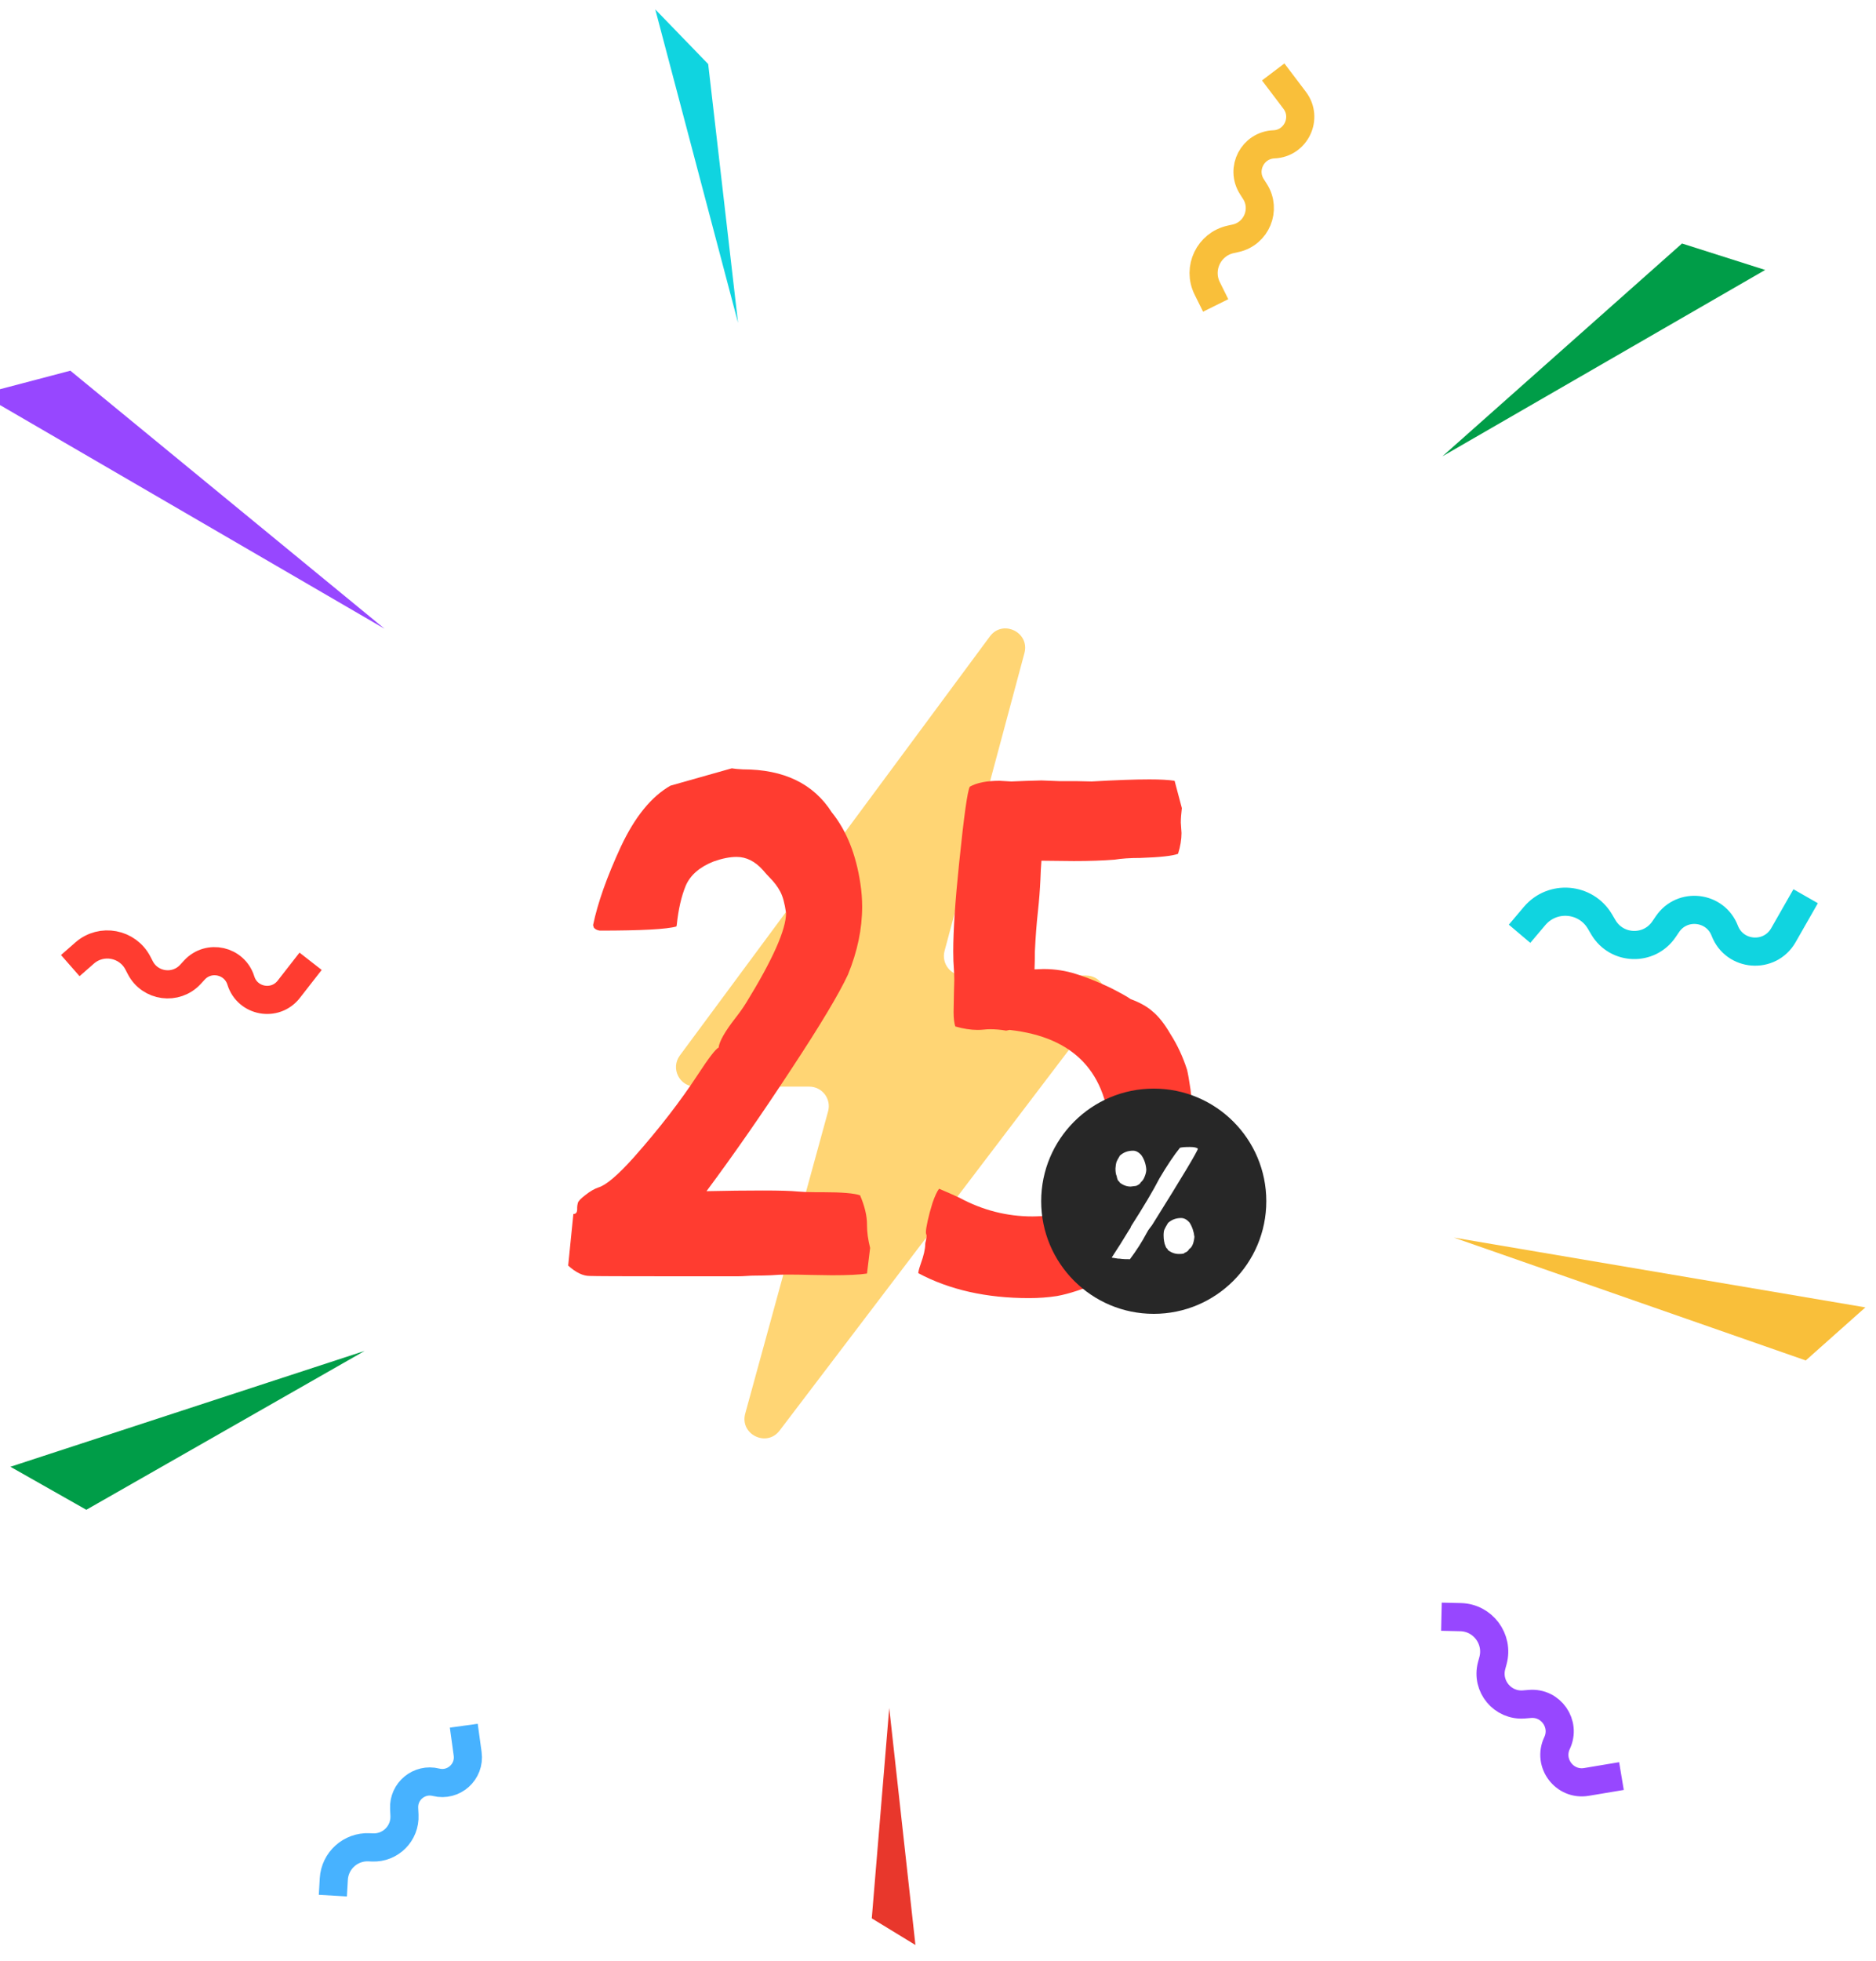 <svg width="200" height="209" viewBox="0 0 200 209" fill="none" xmlns="http://www.w3.org/2000/svg">
<g clip-path="url(#clip0_278_5514)">
<g filter="url(#filter0_d_278_5514)">
<rect x="49" y="46" width="96" height="128" rx="17" fill="white"/>
</g>
<path d="M72.478 112.469L105.53 67.816C106.897 65.969 109.809 67.374 109.214 69.594L100.699 101.332C100.344 102.654 101.341 103.953 102.71 103.953H115.782C117.503 103.953 118.481 105.924 117.439 107.295L83.114 152.439C81.728 154.262 78.843 152.837 79.449 150.628L88.283 118.421C88.646 117.096 87.649 115.789 86.275 115.789H74.151C72.442 115.789 71.461 113.843 72.478 112.469Z" fill="#FFD574"/>
<path d="M78.64 136H71.487C66.3 136 63.425 135.988 62.859 135.963C62.146 135.963 61.384 135.594 60.573 134.857L61.126 129.363C61.397 129.363 61.532 129.191 61.532 128.847V128.662C61.532 128.539 61.556 128.38 61.605 128.183C61.655 127.986 61.925 127.704 62.417 127.335C62.908 126.942 63.375 126.671 63.818 126.524C64.629 126.278 65.883 125.209 67.579 123.316C70.258 120.292 72.532 117.355 74.4 114.503C75.555 112.734 76.293 111.775 76.612 111.627C76.686 110.964 77.288 109.907 78.419 108.456C78.862 107.891 79.243 107.35 79.562 106.834C82.389 102.237 83.802 99.054 83.802 97.284C83.655 96.252 83.446 95.49 83.176 94.998C82.905 94.482 82.524 93.978 82.033 93.486C81.811 93.265 81.578 93.007 81.332 92.712C80.496 91.778 79.562 91.311 78.53 91.311C77.817 91.311 77.006 91.471 76.096 91.79C74.597 92.38 73.601 93.24 73.11 94.371C72.642 95.502 72.323 96.891 72.151 98.538L72.114 98.722C71.106 99.017 68.378 99.165 63.928 99.165C63.633 99.115 63.425 99.005 63.301 98.833L63.228 98.575C63.719 96.215 64.703 93.437 66.178 90.242C67.677 87.046 69.447 84.87 71.487 83.715L78.014 81.871C78.284 81.921 78.677 81.957 79.194 81.982C83.569 81.982 86.728 83.506 88.67 86.554C90.243 88.496 91.263 91.04 91.73 94.187C91.853 94.998 91.914 95.809 91.914 96.62C91.914 98.98 91.41 101.389 90.403 103.847C89.444 105.912 87.416 109.292 84.319 113.987C81.246 118.682 78.247 122.996 75.322 126.929C77.485 126.88 79.476 126.856 81.295 126.856C83.114 126.856 84.368 126.893 85.056 126.966C85.597 127.015 86.236 127.04 86.974 127.04H87.748C89.764 127.04 91.079 127.151 91.693 127.372C92.185 128.527 92.431 129.56 92.431 130.469V130.58C92.431 131.293 92.541 132.092 92.763 132.976L92.431 135.705C91.644 135.828 90.403 135.889 88.707 135.889L86.31 135.852C85.548 135.828 84.724 135.816 83.839 135.816C83.348 135.816 82.807 135.84 82.217 135.889C81.627 135.914 81.062 135.926 80.521 135.926C80.226 135.926 79.919 135.939 79.599 135.963C79.279 135.988 78.96 136 78.64 136Z" fill="#FF3C30"/>
<path d="M109.7 138.323C105.153 138.323 101.22 137.438 97.901 135.668C97.901 135.496 97.987 135.164 98.159 134.673C98.479 133.788 98.638 133.087 98.638 132.571C98.638 132.473 98.663 132.35 98.712 132.202L98.786 131.723C98.786 131.649 98.774 131.588 98.749 131.538C98.725 131.489 98.712 131.403 98.712 131.28C98.712 131.059 98.774 130.666 98.897 130.1C99.019 129.535 99.192 128.896 99.413 128.183C99.659 127.47 99.892 126.966 100.113 126.671C100.826 126.966 101.551 127.286 102.289 127.63C104.747 128.957 107.34 129.621 110.069 129.621C110.29 129.621 110.647 129.609 111.138 129.584C111.654 129.56 112.429 129.363 113.461 128.994C114.518 128.626 115.305 128.208 115.821 127.741C116.362 127.274 116.853 126.745 117.296 126.155L118.033 125.307C118.058 124.742 118.107 124.176 118.181 123.611C118.304 122.873 118.365 122.025 118.365 121.067C118.095 114.282 114.518 110.509 107.635 109.747L107.267 109.821C106.677 109.722 106.111 109.673 105.57 109.673C105.349 109.673 105.128 109.685 104.907 109.71C104.686 109.735 104.452 109.747 104.206 109.747C103.493 109.747 102.707 109.624 101.846 109.378C101.723 109.009 101.662 108.493 101.662 107.83L101.699 105.802L101.736 104.437C101.736 104.019 101.723 103.651 101.699 103.331C101.65 102.766 101.625 102.114 101.625 101.377C101.625 99.14 101.834 96.006 102.252 91.975C102.768 86.935 103.149 84.219 103.395 83.826C104.132 83.408 105.189 83.199 106.566 83.199L107.82 83.273C108.877 83.223 109.946 83.187 111.028 83.162L112.945 83.236H114.715L116.374 83.273C118.931 83.125 120.983 83.051 122.532 83.051C123.687 83.051 124.584 83.1 125.223 83.199L125.998 86.112C125.924 86.726 125.887 87.243 125.887 87.66L125.961 88.767C125.961 89.455 125.838 90.192 125.592 90.979C125.027 91.2 123.687 91.348 121.573 91.421C120.467 91.421 119.545 91.483 118.808 91.606C117.554 91.704 116.116 91.753 114.494 91.753L111.028 91.716C110.978 92.306 110.942 92.982 110.917 93.744C110.868 94.826 110.782 95.932 110.659 97.063C110.511 98.39 110.401 99.841 110.327 101.414C110.327 102.077 110.315 102.704 110.29 103.294L111.249 103.257C112.478 103.257 113.658 103.442 114.789 103.81C115.944 104.179 117.161 104.671 118.439 105.285C119.545 105.851 120.246 106.244 120.541 106.465C121.548 106.834 122.347 107.289 122.937 107.83C123.552 108.346 124.166 109.132 124.781 110.189C125.518 111.345 126.108 112.611 126.551 113.987C126.649 114.381 126.772 115.081 126.92 116.089C127.19 118.277 127.325 120.182 127.325 121.804C127.325 123.132 127.214 123.894 126.993 124.09C126.969 124.975 126.661 126.18 126.071 127.704C125.482 129.203 124.769 130.567 123.933 131.797C123.122 133.001 122.347 133.616 121.61 133.64C120.872 134.722 119.508 135.68 117.517 136.516C115.551 137.352 113.94 137.88 112.687 138.102C111.753 138.249 110.757 138.323 109.7 138.323Z" fill="#FF3C30"/>
<circle cx="123" cy="128" r="12" fill="#272727"/>
<path d="M120.459 134.181C119.987 134.181 119.691 134.17 119.57 134.148C119.449 134.126 119.32 134.115 119.183 134.115L118.515 134.008C119.136 133.069 119.762 132.075 120.394 131.026C120.47 130.949 120.536 130.826 120.591 130.656C121.942 128.547 122.95 126.847 123.614 125.557C124.433 124.173 125.16 123.088 125.797 122.303C125.99 122.248 126.338 122.22 126.843 122.22C127.294 122.22 127.582 122.281 127.708 122.402C127.653 122.709 126.069 125.353 122.955 130.334C122.857 130.505 122.744 130.664 122.618 130.812C122.497 130.955 122.371 131.15 122.239 131.397C121.761 132.309 121.168 133.237 120.459 134.181ZM125.674 133.621C125.267 133.621 124.883 133.484 124.521 133.209C124.499 133.138 124.452 133.069 124.38 133.003C124.337 133.003 124.26 132.836 124.15 132.501C124.15 132.435 124.139 132.38 124.117 132.336C124.073 132.111 124.051 131.886 124.051 131.661C124.051 131.37 124.078 131.158 124.133 131.026C124.188 130.889 124.317 130.653 124.521 130.318C124.905 129.966 125.372 129.791 125.921 129.791C126.228 129.791 126.522 129.944 126.802 130.252C127.093 130.702 127.272 131.219 127.338 131.801C127.266 132.493 127.077 132.926 126.769 133.102C126.692 133.283 126.525 133.418 126.267 133.506C126.267 133.583 126.069 133.621 125.674 133.621ZM120.542 126.438C120.135 126.438 119.751 126.301 119.389 126.026C119.334 125.916 119.287 125.861 119.249 125.861C119.161 125.768 119.095 125.59 119.051 125.326C118.963 125.145 118.919 124.876 118.919 124.519C118.941 124.206 118.974 123.983 119.018 123.851C119.062 123.714 119.185 123.478 119.389 123.143C119.773 122.792 120.243 122.616 120.797 122.616C121.099 122.616 121.39 122.77 121.67 123.077C121.983 123.522 122.162 124.035 122.206 124.618C122.206 124.843 122.148 125.095 122.033 125.375C121.923 125.655 121.791 125.85 121.637 125.96C121.637 125.982 121.618 126.01 121.58 126.043C121.547 126.076 121.519 126.114 121.497 126.158C121.344 126.262 121.22 126.331 121.127 126.364L120.542 126.438Z" fill="white"/>
<path d="M7.5 39.5L41 67L-2 42L7.5 39.5Z" fill="#9747FF"/>
<path d="M192.511 144.967L155 131.878L198.867 139.312L192.511 144.967Z" fill="#F9BF3A"/>
<path d="M69.858 1L78.683 34.398L75.5 6.826L69.858 1Z" fill="#10D4E0"/>
<path d="M188.183 28.765L153.773 48.625L179.319 25.947L188.183 28.765Z" fill="#009D48"/>
<path d="M1.109 156.295L38.873 143.951L9.203 160.879L1.109 156.295Z" fill="#009D48"/>
<path d="M97.594 207.255L94.801 182L92.94 204.416L97.594 207.255Z" fill="#E8372C"/>
<path d="M162 99.5L163.605 97.604C165.51 95.352 169.067 95.652 170.568 98.192L170.938 98.819C172.363 101.23 175.812 101.342 177.39 99.028L177.771 98.469C179.348 96.157 182.872 96.566 183.876 99.178V99.178C184.926 101.908 188.675 102.193 190.127 99.654L192.5 95.5" stroke="#10D4E0" stroke-width="3"/>
<path d="M129.603 32.548L128.699 30.724C127.64 28.587 128.869 26.023 131.198 25.508L131.727 25.391C133.958 24.898 135.021 22.339 133.796 20.41L133.457 19.878C132.247 17.973 133.554 15.473 135.809 15.38V15.38C138.172 15.283 139.451 12.57 138.023 10.685L135.735 7.666" stroke="#F9BF3A" stroke-width="3"/>
<path d="M35.485 201.995L35.587 200.229C35.701 198.262 37.376 196.752 39.344 196.843L39.7 196.859C41.629 196.948 43.216 195.356 43.12 193.427L43.085 192.704C42.994 190.87 44.7 189.468 46.482 189.913V189.913C48.362 190.383 50.122 188.804 49.857 186.884L49.444 183.887" stroke="#47B2FF" stroke-width="3"/>
<path d="M7.493 102.893L9.023 101.552C10.817 99.98 13.61 100.508 14.705 102.628L14.954 103.109C16.003 105.139 18.75 105.509 20.3 103.829L20.727 103.365C22.257 101.707 25.009 102.328 25.678 104.484V104.484C26.378 106.743 29.329 107.282 30.784 105.418L33.114 102.432" stroke="#FF3C30" stroke-width="3"/>
<path d="M153.671 172.273L155.706 172.319C158.091 172.373 159.791 174.651 159.166 176.953L159.024 177.476C158.425 179.681 160.199 181.811 162.476 181.62L163.105 181.568C165.353 181.38 166.961 183.698 165.996 185.738V185.738C164.985 187.877 166.795 190.269 169.127 189.879L172.863 189.254" stroke="#9747FF" stroke-width="3"/>
</g>
<defs>
<filter id="filter0_d_278_5514" x="47" y="43" width="108" height="140" filterUnits="userSpaceOnUse" color-interpolation-filters="sRGB">
<feFlood flood-opacity="0" result="BackgroundImageFix"/>
<feColorMatrix in="SourceAlpha" type="matrix" values="0 0 0 0 0 0 0 0 0 0 0 0 0 0 0 0 0 0 127 0" result="hardAlpha"/>
<feOffset dx="4" dy="3"/>
<feGaussianBlur stdDeviation="3"/>
<feComposite in2="hardAlpha" operator="out"/>
<feColorMatrix type="matrix" values="0 0 0 0 0 0 0 0 0 0 0 0 0 0 0 0 0 0 0.25 0"/>
<feBlend mode="normal" in2="BackgroundImageFix" result="effect1_dropShadow_278_5514"/>
<feBlend mode="normal" in="SourceGraphic" in2="effect1_dropShadow_278_5514" result="shape"/>
</filter>
<clipPath id="clip0_278_5514">
<rect width="200" height="209" fill="white"/>
</clipPath>
</defs>
</svg>
